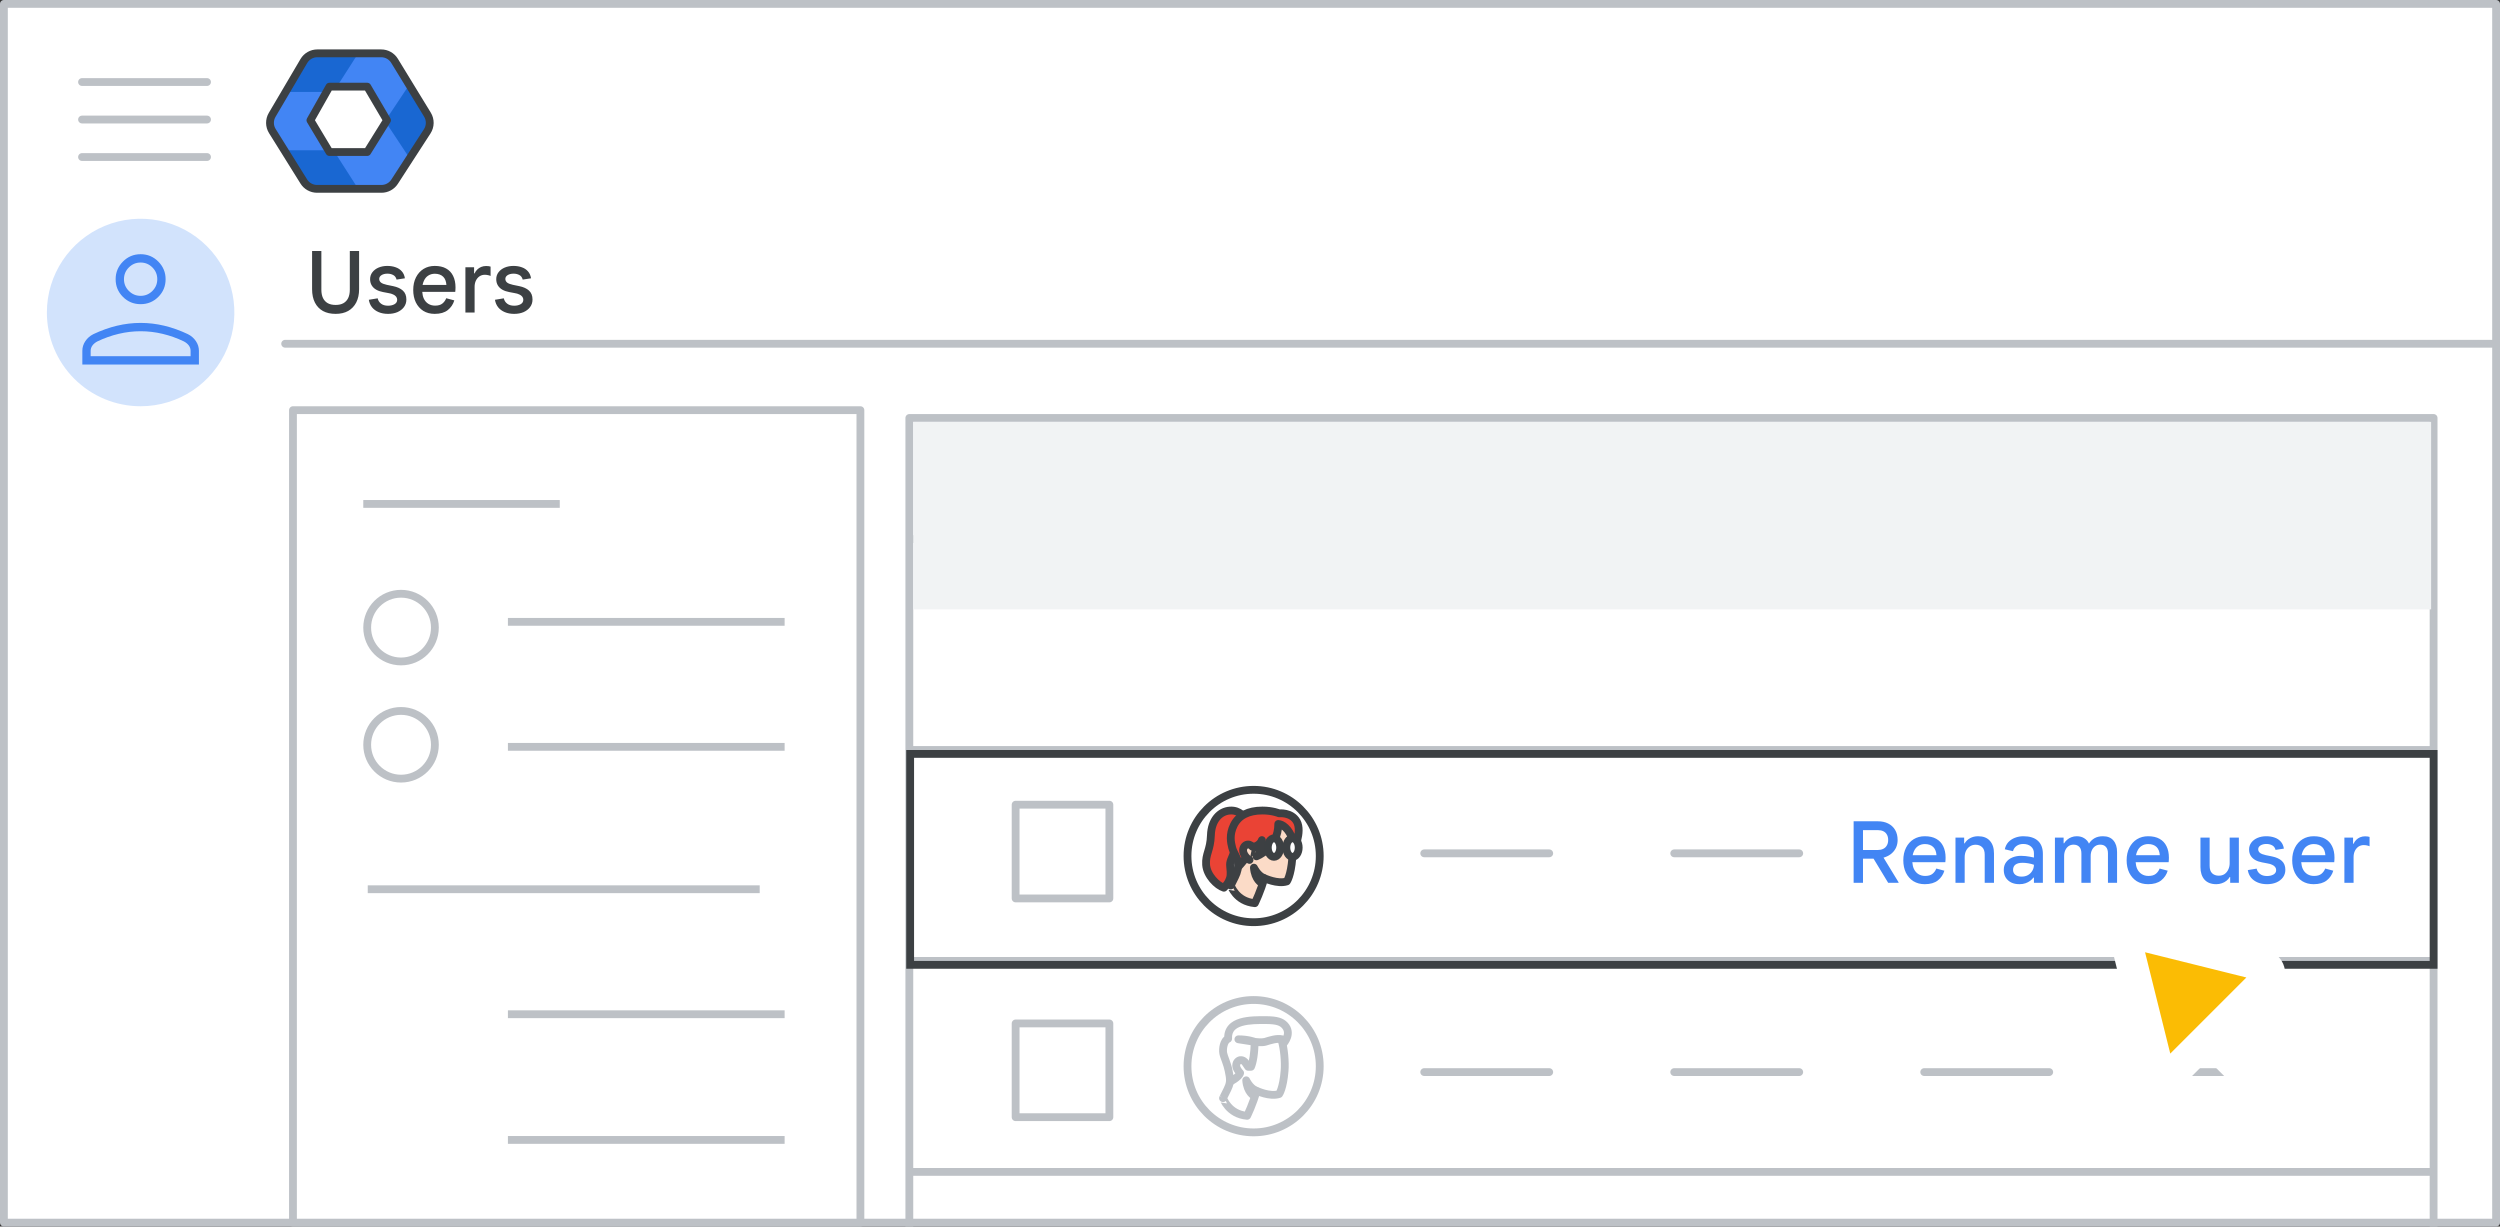 <svg width="320" height="157" viewBox="0 0 320 157" fill="none" xmlns="http://www.w3.org/2000/svg">
<rect x="0" y="0" width="320" height="157" fill="#333333" stroke="none"/>
<g id="users-update-user" clip-path="url(#clip0_1_18099)">
<rect id="Rectangle" x="0.5" y="0.5" width="319" height="156" fill="white" stroke="#BDC1C6" stroke-linejoin="round"/>
<path id="Line" d="M36.5 44H319" stroke="#BDC1C6" stroke-linecap="round"/>
<g id="Admin icon - illustrated">
<g id="Group">
<path id="Vector" d="M36.407 19.233L38.831 23.168C39.214 23.791 39.922 24.174 40.688 24.174H45.849L44.92 21.531L42.688 19.233L39.547 18.721L36.407 19.233Z" fill="#1967D2"/>
<path id="Vector_2" d="M54.859 14.494L52.506 10.673L50.482 12.774L49.287 15.5L50.585 18.417L52.49 20.35L54.859 16.506C55.242 15.883 55.242 15.117 54.859 14.494Z" fill="#1967D2"/>
<path id="Vector_3" d="M45.85 6.826H40.69C39.923 6.826 39.215 7.209 38.832 7.832L36.407 11.767L39.547 12.279L42.688 11.767L44.98 9.469L45.85 6.826Z" fill="#1967D2"/>
<path id="Vector_4" d="M40.299 15.5L42.688 11.767H36.408L34.728 14.494C34.345 15.117 34.345 15.883 34.728 16.506L36.408 19.233H42.688L40.299 15.5Z" fill="#4285F4"/>
<path id="Vector_5" d="M46.898 11.767L49.287 15.5L52.505 10.673L50.755 7.832C50.372 7.209 49.663 6.826 48.897 6.826H45.85L42.688 11.767H46.898Z" fill="#4285F4"/>
<path id="Vector_6" d="M46.898 19.233H42.688L45.85 24.174H48.897C49.663 24.174 50.372 23.791 50.755 23.168L52.491 20.35L49.287 15.5L46.898 19.233Z" fill="#4285F4"/>
</g>
<path id="Path 19" fill-rule="evenodd" clip-rule="evenodd" d="M42.168 11.092H47.008L49.538 15.396L47.008 19.459H42.168L39.732 15.396L42.168 11.092Z" fill="white" stroke="#3C4043" stroke-linejoin="round"/>
<path id="Path 19_2" fill-rule="evenodd" clip-rule="evenodd" d="M38.894 7.811C39.253 7.201 39.909 6.826 40.617 6.826H48.793C49.49 6.826 50.136 7.189 50.499 7.783L54.714 14.676C55.115 15.332 55.104 16.16 54.686 16.806L50.506 23.261C50.137 23.83 49.505 24.174 48.827 24.174H40.584C39.894 24.174 39.252 23.818 38.887 23.232L34.862 16.778C34.467 16.146 34.457 15.347 34.835 14.705L38.894 7.811Z" stroke="#3C4043" stroke-linejoin="round"/>
</g>
<g id="Menu">
<path id="Line_2" d="M10.5 10.5H26.5" stroke="#BDC1C6" stroke-linecap="round" stroke-linejoin="round"/>
<path id="Line_3" d="M10.5 15.3H26.5" stroke="#BDC1C6" stroke-linecap="round" stroke-linejoin="round"/>
<path id="Line_4" d="M10.5 20.1H26.5" stroke="#BDC1C6" stroke-linecap="round" stroke-linejoin="round"/>
</g>
<g id="nav-directory-on">
<path id="Path" d="M18 52C22.854 52 27.23 49.076 29.087 44.591C30.944 40.107 29.916 34.945 26.484 31.514C23.051 28.082 17.889 27.056 13.405 28.915C8.921 30.773 5.998 35.15 6 40.004C6 43.186 7.264 46.238 9.515 48.488C11.765 50.738 14.818 52.001 18 52Z" fill="#D2E3FC"/>
<g id="person_BASELINE_P900">
<path id="Shape" fill-rule="evenodd" clip-rule="evenodd" d="M15.735 38.001C16.357 38.623 17.112 38.934 18 38.934C18.888 38.934 19.643 38.623 20.265 38.001C20.887 37.38 21.198 36.624 21.198 35.736C21.198 34.866 20.887 34.115 20.265 33.484C19.643 32.854 18.888 32.538 18 32.538C17.112 32.538 16.357 32.854 15.735 33.484C15.113 34.115 14.802 34.866 14.802 35.736C14.802 36.624 15.113 37.38 15.735 38.001ZM10.539 44.903V46.662H25.462V44.903C25.462 44.459 25.333 44.046 25.076 43.664C24.818 43.282 24.476 42.985 24.049 42.771C23.037 42.292 22.029 41.932 21.025 41.692C20.021 41.452 19.013 41.332 18 41.332C16.988 41.332 15.979 41.452 14.976 41.692C13.972 41.932 12.964 42.292 11.951 42.771C11.525 42.985 11.183 43.282 10.925 43.664C10.668 44.046 10.539 44.459 10.539 44.903ZM24.396 45.596V44.903C24.396 44.655 24.32 44.428 24.17 44.223C24.018 44.019 23.809 43.846 23.543 43.704C22.655 43.278 21.744 42.954 20.812 42.732C19.879 42.51 18.942 42.398 18 42.398C17.058 42.398 16.122 42.51 15.189 42.732C14.256 42.954 13.345 43.278 12.457 43.704C12.191 43.846 11.982 44.019 11.832 44.223C11.68 44.428 11.604 44.655 11.604 44.903V45.596H24.396ZM19.506 37.241C19.088 37.659 18.586 37.868 18 37.868C17.414 37.868 16.912 37.659 16.495 37.241C16.077 36.824 15.868 36.322 15.868 35.736C15.868 35.15 16.077 34.648 16.495 34.231C16.912 33.813 17.414 33.604 18 33.604C18.586 33.604 19.088 33.813 19.506 34.231C19.923 34.648 20.132 35.15 20.132 35.736C20.132 36.322 19.923 36.824 19.506 37.241Z" fill="#4285F4"/>
</g>
</g>
<g id="Group_2">
<path id="Line 2" d="M116.803 96H311.092" stroke="#BDC1C6" stroke-linecap="round" stroke-linejoin="round"/>
<path id="Line 2_2" d="M116.803 69H311.092" stroke="#BDC1C6" stroke-linecap="round" stroke-linejoin="round"/>
<rect id="Rectangle_2" x="116.395" y="53.5" width="195.105" height="111" stroke="#BDC1C6" stroke-linejoin="round"/>
<path id="Rectangle_3" fill-rule="evenodd" clip-rule="evenodd" d="M116.895 54H311.184V78H116.895V54Z" fill="#F1F3F4"/>
<rect id="Rectangle_4" x="116.895" y="96.5" width="194.289" height="26" fill="white"/>
<path id="Line 2_3" d="M116.803 123H311.092" stroke="#BDC1C6" stroke-linecap="round" stroke-linejoin="round"/>
<path id="Line 2_4" d="M116.803 150H311.092" stroke="#BDC1C6" stroke-linecap="round" stroke-linejoin="round"/>
</g>
<g id="People/profile9 greyscale">
<g id="Group 22 Copy 5">
<ellipse id="Oval" cx="160.463" cy="136.472" rx="8.463" ry="8.472" fill="white" stroke="#BDC1C6"/>
</g>
<path id="Fill 1" fill-rule="evenodd" clip-rule="evenodd" d="M159.632 142.826C159.632 142.826 160.439 141.19 160.835 139.616C160.835 139.616 162.528 140.427 163.73 140.037C163.73 140.037 164.252 139.32 164.426 137.061C164.521 135.924 164.363 134.195 164.047 133.135C163.698 131.936 162.512 131.126 160.566 131.422C157.923 131.811 156.705 133.244 157.196 135.722C157.765 138.666 157.464 138.666 156.547 140.567C156.563 140.551 157.211 142.608 159.632 142.826Z" fill="white"/>
<path id="Stroke 3" fill-rule="evenodd" clip-rule="evenodd" d="M159.632 142.826C159.632 142.826 160.439 141.19 160.835 139.616C160.835 139.616 162.528 140.427 163.73 140.037C163.73 140.037 164.252 139.32 164.426 137.061C164.521 135.924 164.363 134.195 164.047 133.135C163.698 131.936 162.512 131.126 160.566 131.422C157.923 131.811 156.705 133.244 157.196 135.722C157.765 138.666 157.464 138.666 156.547 140.567C156.563 140.551 157.211 142.608 159.632 142.826Z" stroke="#BDC1C6" stroke-linecap="round" stroke-linejoin="round"/>
<path id="Fill 5" fill-rule="evenodd" clip-rule="evenodd" d="M158.737 137.345C158.574 137.911 157.413 138.477 157.413 138.477C157.413 138.477 157.528 138.267 157.266 137.054C157.103 136.198 156.661 135.276 156.579 134.84C156.465 134.226 156.645 133.191 157.201 132.965C157.07 130.532 160.091 130.556 162.102 130.573L162.121 130.573C163.462 130.589 164.018 130.799 164.426 131.219C165.44 132.27 164.312 133.531 164.312 133.531C164.279 133.272 164.116 133.03 164.116 133.03C163.429 132.868 162.579 133.159 161.942 133.353C161.467 133.482 160.585 133.353 160.585 133.353C160.585 134.84 160.372 135.988 160.127 136.553H159.767L159.359 135.955C159.359 135.955 159.13 135.664 158.77 135.697C158.607 135.713 158.231 135.891 158.231 136.392C158.231 136.747 158.557 137.167 158.737 137.345Z" fill="white"/>
<path id="Stroke 7" d="M160.585 133.353L160.508 133.847C160.759 133.886 161 133.73 161.067 133.484C161.134 133.238 161.005 132.982 160.769 132.888L160.585 133.353ZM158.509 133.03V132.53C158.248 132.53 158.03 132.731 158.01 132.991C157.99 133.251 158.174 133.483 158.432 133.524L158.509 133.03ZM160.585 133.353L160.657 132.858C160.513 132.837 160.368 132.88 160.258 132.975C160.148 133.07 160.085 133.208 160.085 133.353H160.585ZM160.127 136.553V137.053C160.326 137.053 160.506 136.935 160.586 136.752L160.127 136.553ZM159.767 136.553L159.354 136.835C159.448 136.972 159.602 137.053 159.767 137.053V136.553ZM159.359 135.955L159.771 135.673C159.765 135.664 159.759 135.655 159.752 135.646L159.359 135.955ZM158.77 135.697L158.725 135.199L158.72 135.199L158.77 135.697ZM158.737 137.345L159.218 137.484C159.268 137.308 159.219 137.118 159.089 136.99L158.737 137.345ZM157.413 138.477L156.974 138.238C156.87 138.429 156.902 138.665 157.052 138.822C157.202 138.979 157.437 139.021 157.632 138.926L157.413 138.477ZM157.266 137.054L156.775 137.148L156.777 137.16L157.266 137.054ZM156.579 134.84L156.088 134.931L156.088 134.932L156.579 134.84ZM157.201 132.965L157.389 133.428C157.586 133.348 157.711 133.151 157.7 132.938L157.201 132.965ZM162.121 130.573L162.127 130.073L162.125 130.073L162.121 130.573ZM164.426 131.219L164.786 130.872L164.785 130.871L164.426 131.219ZM164.312 133.531L163.816 133.593C163.841 133.788 163.976 133.95 164.163 134.008C164.35 134.066 164.554 134.01 164.685 133.864L164.312 133.531ZM164.116 133.03L164.53 132.75C164.46 132.646 164.353 132.572 164.23 132.543L164.116 133.03ZM161.942 133.353L162.073 133.835C162.078 133.834 162.083 133.833 162.087 133.831L161.942 133.353ZM160.585 133.353C160.769 132.888 160.768 132.888 160.768 132.888C160.768 132.888 160.768 132.888 160.768 132.888C160.768 132.888 160.768 132.888 160.767 132.887C160.767 132.887 160.767 132.887 160.766 132.887C160.765 132.887 160.764 132.886 160.762 132.885C160.759 132.884 160.756 132.883 160.751 132.881C160.742 132.878 160.73 132.873 160.715 132.868C160.685 132.857 160.642 132.843 160.587 132.825C160.479 132.791 160.324 132.747 160.128 132.703C159.736 132.616 159.18 132.53 158.509 132.53V133.53C159.096 133.53 159.578 133.605 159.91 133.679C160.075 133.716 160.203 133.753 160.287 133.779C160.329 133.793 160.36 133.803 160.379 133.81C160.389 133.813 160.396 133.816 160.399 133.817C160.401 133.818 160.402 133.818 160.402 133.818C160.402 133.818 160.402 133.818 160.402 133.818C160.402 133.818 160.402 133.818 160.402 133.818C160.402 133.818 160.401 133.818 160.401 133.818C160.401 133.818 160.401 133.818 160.401 133.818C160.401 133.818 160.401 133.818 160.585 133.353ZM158.432 133.524L160.508 133.847L160.662 132.859L158.586 132.536L158.432 133.524ZM160.085 133.353C160.085 134.811 159.874 135.88 159.668 136.354L160.586 136.752C160.87 136.095 161.085 134.869 161.085 133.353H160.085ZM160.127 136.053H159.767V137.053H160.127V136.053ZM160.18 136.271L159.771 135.673L158.946 136.238L159.354 136.835L160.18 136.271ZM159.359 135.955C159.752 135.646 159.752 135.646 159.751 135.646C159.751 135.646 159.751 135.646 159.751 135.646C159.751 135.646 159.751 135.645 159.751 135.645C159.75 135.645 159.75 135.644 159.75 135.644C159.749 135.643 159.748 135.642 159.747 135.641C159.745 135.638 159.743 135.636 159.741 135.633C159.736 135.627 159.73 135.62 159.723 135.612C159.709 135.597 159.691 135.577 159.669 135.555C159.625 135.511 159.561 135.454 159.478 135.399C159.315 135.289 159.055 135.169 158.725 135.199L158.815 136.195C158.845 136.192 158.879 136.201 158.92 136.229C158.94 136.242 158.956 136.256 158.965 136.266C158.97 136.27 158.973 136.273 158.973 136.273C158.973 136.274 158.972 136.273 158.971 136.271C158.97 136.271 158.97 136.27 158.969 136.269C158.968 136.268 158.968 136.267 158.967 136.267C158.967 136.266 158.967 136.266 158.966 136.265C158.966 136.265 158.966 136.265 158.966 136.265C158.966 136.265 158.966 136.265 158.966 136.265C158.965 136.264 158.965 136.264 159.359 135.955ZM158.72 135.199C158.527 135.218 158.289 135.315 158.094 135.5C157.883 135.702 157.731 136.002 157.731 136.392H158.731C158.731 136.33 158.742 136.293 158.751 136.272C158.76 136.251 158.772 136.236 158.784 136.224C158.797 136.211 158.813 136.202 158.826 136.196C158.842 136.189 158.842 136.192 158.82 136.194L158.72 135.199ZM157.731 136.392C157.731 136.706 157.868 136.995 157.989 137.195C158.117 137.405 158.27 137.586 158.386 137.701L159.089 136.99C159.025 136.927 158.925 136.809 158.844 136.676C158.757 136.532 158.731 136.433 158.731 136.392H157.731ZM158.257 137.206C158.25 137.229 158.215 137.299 158.107 137.408C158.005 137.51 157.873 137.614 157.732 137.71C157.593 137.805 157.457 137.886 157.354 137.942C157.304 137.971 157.262 137.993 157.234 138.007C157.22 138.014 157.209 138.02 157.202 138.023C157.199 138.025 157.196 138.026 157.195 138.027C157.194 138.027 157.194 138.027 157.194 138.027C157.194 138.028 157.194 138.028 157.194 138.027C157.194 138.027 157.194 138.027 157.194 138.027C157.194 138.027 157.194 138.027 157.194 138.027C157.194 138.027 157.194 138.027 157.413 138.477C157.632 138.926 157.632 138.926 157.633 138.926C157.633 138.926 157.633 138.926 157.633 138.926C157.633 138.926 157.633 138.926 157.633 138.926C157.634 138.926 157.634 138.925 157.634 138.925C157.635 138.925 157.637 138.924 157.638 138.923C157.641 138.922 157.645 138.92 157.65 138.917C157.661 138.912 157.675 138.905 157.693 138.895C157.729 138.877 157.779 138.85 157.84 138.817C157.96 138.75 158.125 138.653 158.296 138.536C158.466 138.42 158.654 138.276 158.816 138.113C158.971 137.957 159.143 137.744 159.218 137.484L158.257 137.206ZM157.413 138.477C157.852 138.716 157.853 138.715 157.853 138.714C157.853 138.714 157.854 138.713 157.854 138.713C157.854 138.712 157.855 138.711 157.856 138.71C157.857 138.708 157.858 138.706 157.859 138.704C157.861 138.7 157.862 138.696 157.864 138.692C157.868 138.685 157.872 138.677 157.875 138.668C157.882 138.652 157.888 138.636 157.894 138.619C157.904 138.585 157.913 138.549 157.92 138.51C157.933 138.432 157.94 138.335 157.938 138.21C157.933 137.962 157.889 137.572 157.755 136.949L156.777 137.16C156.904 137.749 156.935 138.07 156.938 138.23C156.939 138.309 156.934 138.341 156.934 138.34C156.934 138.34 156.936 138.329 156.942 138.312C156.945 138.303 156.949 138.292 156.954 138.28C156.956 138.273 156.959 138.267 156.963 138.26C156.965 138.256 156.966 138.253 156.968 138.249C156.969 138.247 156.97 138.245 156.971 138.243C156.972 138.242 156.972 138.241 156.973 138.24C156.973 138.24 156.973 138.239 156.973 138.239C156.974 138.238 156.974 138.238 157.413 138.477ZM157.757 136.961C157.667 136.49 157.504 136.013 157.363 135.62C157.209 135.195 157.102 134.914 157.071 134.748L156.088 134.932C156.138 135.202 156.293 135.6 156.422 135.959C156.562 136.35 156.701 136.762 156.775 137.148L157.757 136.961ZM157.071 134.748C157.029 134.521 157.039 134.186 157.121 133.89C157.209 133.567 157.334 133.451 157.389 133.428L157.012 132.502C156.511 132.706 156.268 133.219 156.157 133.624C156.038 134.055 156.016 134.544 156.088 134.931L157.071 134.748ZM157.7 132.938C157.673 132.441 157.806 132.119 158.007 131.889C158.22 131.646 158.553 131.46 159 131.327C159.909 131.057 161.091 131.064 162.117 131.073L162.125 130.073C161.141 130.065 159.797 130.048 158.716 130.368C158.168 130.531 157.639 130.793 157.256 131.23C156.861 131.68 156.663 132.268 156.701 132.992L157.7 132.938ZM162.115 131.073C163.417 131.088 163.801 131.294 164.068 131.568L164.785 130.871C164.234 130.304 163.507 130.089 162.127 130.073L162.115 131.073ZM164.066 131.566C164.402 131.915 164.392 132.274 164.277 132.605C164.217 132.776 164.131 132.928 164.057 133.04C164.02 133.094 163.988 133.137 163.966 133.165C163.955 133.178 163.947 133.188 163.942 133.194C163.94 133.197 163.939 133.198 163.938 133.199C163.938 133.199 163.938 133.199 163.938 133.199C163.938 133.199 163.938 133.199 163.938 133.199C163.939 133.198 163.939 133.198 163.939 133.198C163.939 133.198 163.939 133.198 163.939 133.198C163.939 133.198 163.939 133.197 164.312 133.531C164.685 133.864 164.685 133.864 164.685 133.864C164.685 133.864 164.685 133.864 164.685 133.863C164.686 133.863 164.686 133.863 164.686 133.863C164.687 133.862 164.687 133.861 164.688 133.861C164.689 133.859 164.691 133.857 164.693 133.855C164.696 133.851 164.701 133.846 164.707 133.839C164.718 133.826 164.733 133.807 164.751 133.785C164.787 133.739 164.835 133.675 164.888 133.595C164.994 133.437 165.126 133.208 165.222 132.933C165.417 132.371 165.464 131.575 164.786 130.872L164.066 131.566ZM164.808 133.468C164.782 133.263 164.708 133.082 164.652 132.965C164.622 132.904 164.594 132.853 164.572 132.817C164.561 132.799 164.552 132.784 164.545 132.772C164.541 132.767 164.538 132.762 164.536 132.758C164.535 132.756 164.534 132.755 164.533 132.753C164.532 132.753 164.532 132.752 164.531 132.752C164.531 132.751 164.531 132.751 164.531 132.751C164.531 132.751 164.531 132.751 164.531 132.75C164.531 132.75 164.531 132.75 164.531 132.75C164.53 132.75 164.53 132.75 164.116 133.03C163.701 133.309 163.701 133.309 163.701 133.309C163.701 133.309 163.701 133.309 163.701 133.309C163.701 133.309 163.701 133.309 163.701 133.309C163.701 133.308 163.701 133.308 163.701 133.308C163.7 133.308 163.7 133.307 163.7 133.307C163.7 133.307 163.7 133.306 163.7 133.306C163.7 133.306 163.7 133.307 163.701 133.309C163.703 133.312 163.707 133.318 163.712 133.326C163.722 133.343 163.736 133.369 163.752 133.401C163.785 133.47 163.809 133.54 163.816 133.593L164.808 133.468ZM164.23 132.543C163.784 132.438 163.317 132.485 162.911 132.568C162.503 132.651 162.101 132.782 161.796 132.875L162.087 133.831C162.42 133.73 162.761 133.619 163.11 133.548C163.459 133.477 163.761 133.46 164.001 133.516L164.23 132.543ZM161.81 132.87C161.659 132.912 161.391 132.918 161.114 132.902C160.985 132.895 160.869 132.884 160.786 132.874C160.744 132.869 160.711 132.865 160.688 132.862C160.677 132.861 160.669 132.86 160.664 132.859C160.661 132.859 160.659 132.858 160.658 132.858C160.657 132.858 160.657 132.858 160.657 132.858C160.657 132.858 160.657 132.858 160.657 132.858C160.657 132.858 160.657 132.858 160.657 132.858C160.657 132.858 160.657 132.858 160.657 132.858C160.657 132.858 160.657 132.858 160.585 133.353C160.512 133.848 160.512 133.848 160.512 133.848C160.512 133.848 160.512 133.848 160.512 133.848C160.512 133.848 160.513 133.848 160.513 133.848C160.513 133.848 160.513 133.848 160.514 133.848C160.514 133.848 160.515 133.848 160.516 133.848C160.519 133.849 160.522 133.849 160.526 133.85C160.534 133.851 160.545 133.852 160.559 133.854C160.586 133.858 160.626 133.863 160.674 133.868C160.771 133.879 160.905 133.892 161.056 133.901C161.339 133.917 161.75 133.923 162.073 133.835L161.81 132.87Z" fill="#BDC1C6"/>
<path id="Fill 13" fill-rule="evenodd" clip-rule="evenodd" d="M160.512 140.256C160.512 140.256 159.64 139.845 159.512 138.279C159.512 138.279 159.94 139.212 160.698 139.56C160.698 139.56 160.655 139.734 160.626 139.876C160.569 140.035 160.512 140.256 160.512 140.256Z" fill="#BDC1C6"/>
<path id="Stroke 15" fill-rule="evenodd" clip-rule="evenodd" d="M160.512 140.256C160.512 140.256 159.64 139.845 159.512 138.279C159.512 138.279 159.94 139.212 160.698 139.56C160.698 139.56 160.655 139.734 160.626 139.876C160.569 140.035 160.512 140.256 160.512 140.256Z" stroke="#BDC1C6" stroke-linecap="round" stroke-linejoin="round"/>
</g>
<rect id="Rectangle_5" x="37.5" y="52.5" width="72.632" height="104" fill="white" stroke="#BDC1C6" stroke-linejoin="round"/>
<path id="Line_5" d="M214.301 137.227H230.301" stroke="#BDC1C6" stroke-linecap="round"/>
<path id="Line_6" d="M214.301 109.227H230.301" stroke="#BDC1C6" stroke-linecap="round"/>
<path id="Line_7" d="M182.301 137.227H198.301" stroke="#BDC1C6" stroke-linecap="round"/>
<path id="Line_8" d="M182.301 109.227H198.301" stroke="#BDC1C6" stroke-linecap="round"/>
<g id="People/profile6 greyscale">
<g id="Group 22 Copy 7">
<ellipse id="Oval_2" cx="160.463" cy="109.569" rx="8.463" ry="8.472" fill="white" stroke="#3C4043"/>
</g>
<g id="Group 33">
<path id="Fill 1_2" fill-rule="evenodd" clip-rule="evenodd" d="M159.325 104.69C159.325 104.69 158.724 103.661 157.431 103.752C156.137 103.843 155.059 104.962 154.997 106.898C154.936 108.835 154.289 109.304 154.381 110.68C154.473 112.057 155.783 113.358 156.661 113.63C156.661 113.63 157.076 113.221 157.261 112.843C157.523 112.299 157.585 111.981 157.461 110.922C157.384 110.211 157.631 110.06 158.047 108.85C158.462 107.64 160.049 106.294 159.325 104.69Z" fill="#EA4335"/>
<path id="Stroke 3_2" fill-rule="evenodd" clip-rule="evenodd" d="M159.325 104.69C159.325 104.69 158.724 103.661 157.431 103.752C156.137 103.843 155.059 104.962 154.997 106.898C154.936 108.835 154.289 109.304 154.381 110.68C154.473 112.057 155.783 113.358 156.661 113.63C156.661 113.63 157.076 113.221 157.261 112.843C157.523 112.299 157.585 111.981 157.461 110.922C157.384 110.211 157.631 110.06 158.047 108.85C158.462 107.64 160.049 106.294 159.325 104.69Z" stroke="#3D4043" stroke-linecap="round" stroke-linejoin="round"/>
<path id="Fill 5_2" fill-rule="evenodd" clip-rule="evenodd" d="M160.62 115.607C160.62 115.607 161.427 113.971 161.823 112.398C161.823 112.398 163.516 113.208 164.718 112.818C164.718 112.818 165.24 112.102 165.415 109.843C165.509 108.705 165.351 106.976 165.035 105.917C164.687 104.717 163.5 103.907 161.554 104.203C158.911 104.592 157.693 106.026 158.184 108.503C158.753 111.447 158.453 111.447 157.535 113.348C157.551 113.332 158.199 115.389 160.62 115.607Z" fill="#FBDBC7"/>
<path id="Stroke 7_2" fill-rule="evenodd" clip-rule="evenodd" d="M160.62 115.607C160.62 115.607 161.427 113.971 161.823 112.398C161.823 112.398 163.516 113.208 164.718 112.818C164.718 112.818 165.24 112.102 165.415 109.843C165.509 108.705 165.351 106.976 165.035 105.917C164.687 104.717 163.5 103.907 161.554 104.203C158.911 104.592 157.693 106.026 158.184 108.503C158.753 111.447 158.453 111.447 157.535 113.348C157.551 113.332 158.199 115.389 160.62 115.607Z" stroke="#3D4043" stroke-linecap="round" stroke-linejoin="round"/>
<path id="Fill 9" fill-rule="evenodd" clip-rule="evenodd" d="M161.5 113.037C161.5 113.037 160.629 112.626 160.5 111.06C160.5 111.06 160.929 111.993 161.686 112.341C161.686 112.341 161.643 112.515 161.615 112.657C161.557 112.831 161.5 113.037 161.5 113.037Z" fill="#3C4043"/>
<path id="Stroke 11" fill-rule="evenodd" clip-rule="evenodd" d="M161.5 113.037C161.5 113.037 160.629 112.626 160.5 111.06C160.5 111.06 160.929 111.993 161.686 112.341C161.686 112.341 161.643 112.515 161.615 112.657C161.557 112.831 161.5 113.037 161.5 113.037Z" stroke="#3C4043" stroke-linecap="round" stroke-linejoin="round"/>
<path id="Stroke 13" d="M162.674 108.51L160.302 108.471" stroke="#3C4043" stroke-linecap="round" stroke-linejoin="round"/>
<path id="Fill 15" fill-rule="evenodd" clip-rule="evenodd" d="M158.589 110.863C158.589 110.863 160.134 109.142 160.465 108.407C160.465 108.407 161.285 108.219 161.521 107.531C161.521 107.531 161.632 109.08 160.827 109.611C160.827 109.611 163.633 108.579 163.618 105.467C163.618 105.467 163.949 105.482 164.28 105.717C165.005 106.217 165.746 107.453 165.541 108.97C165.541 108.97 166.739 106.483 165.982 105.138C165.288 103.934 163.728 104.106 163.728 104.106C163.728 104.106 162.908 103.746 161.584 103.746C159.771 103.746 158.526 104.403 157.927 105.623C157.328 106.843 157.549 107.844 157.722 108.517C157.896 109.189 158.605 110.112 158.589 110.863Z" fill="#EA4335"/>
<path id="Stroke 17" fill-rule="evenodd" clip-rule="evenodd" d="M158.589 110.863C158.589 110.863 160.134 109.142 160.465 108.407C160.465 108.407 161.285 108.219 161.521 107.531C161.521 107.531 161.632 109.08 160.827 109.611C160.827 109.611 163.633 108.579 163.618 105.467C163.618 105.467 163.949 105.482 164.28 105.717C165.005 106.217 165.746 107.453 165.541 108.97C165.541 108.97 166.739 106.483 165.982 105.138C165.288 103.934 163.728 104.106 163.728 104.106C163.728 104.106 162.908 103.746 161.584 103.746C159.771 103.746 158.526 104.403 157.927 105.623C157.328 106.843 157.549 107.844 157.722 108.517C157.896 109.189 158.605 110.112 158.589 110.863Z" stroke="#3D4043" stroke-linecap="round" stroke-linejoin="round"/>
<path id="Fill 19" fill-rule="evenodd" clip-rule="evenodd" d="M163.07 109.677C163.506 109.677 163.86 109.146 163.86 108.491C163.86 107.835 163.506 107.304 163.07 107.304C162.633 107.304 162.279 107.835 162.279 108.491C162.279 109.146 162.633 109.677 163.07 109.677Z" fill="white"/>
<path id="Stroke 21" fill-rule="evenodd" clip-rule="evenodd" d="M163.07 109.677C163.506 109.677 163.86 109.146 163.86 108.491C163.86 107.835 163.506 107.304 163.07 107.304C162.633 107.304 162.279 107.835 162.279 108.491C162.279 109.146 162.633 109.677 163.07 109.677Z" stroke="#3C4043" stroke-linecap="round"/>
<path id="Fill 23" fill-rule="evenodd" clip-rule="evenodd" d="M165.442 109.677C165.879 109.677 166.233 109.146 166.233 108.491C166.233 107.835 165.879 107.304 165.442 107.304C165.005 107.304 164.651 107.835 164.651 108.491C164.651 109.146 165.005 109.677 165.442 109.677Z" fill="white"/>
<path id="Stroke 25" fill-rule="evenodd" clip-rule="evenodd" d="M165.442 109.677C165.879 109.677 166.233 109.146 166.233 108.491C166.233 107.835 165.879 107.304 165.442 107.304C165.005 107.304 164.651 107.835 164.651 108.491C164.651 109.146 165.005 109.677 165.442 109.677Z" stroke="#3C4043" stroke-linecap="round"/>
<path id="Stroke 27" d="M164.453 108.49H164.058" stroke="#3C4043" stroke-linecap="round" stroke-linejoin="round"/>
<g id="Group 32">
<path id="Fill 29" fill-rule="evenodd" clip-rule="evenodd" d="M160.302 108.375C160.302 108.375 160.045 108.049 159.685 108.101C159.325 108.152 159.085 108.512 159.119 108.906C159.137 109.301 159.514 109.849 159.942 110.072" fill="#FBDBC7"/>
<path id="Stroke 31" d="M160.302 108.375C160.302 108.375 160.045 108.049 159.685 108.101C159.325 108.152 159.085 108.512 159.119 108.906C159.137 109.301 159.514 109.849 159.942 110.072" stroke="#3D4043" stroke-linecap="round" stroke-linejoin="round"/>
</g>
</g>
</g>
<rect id="Rectangle_6" x="130" y="131" width="12" height="12" fill="white" stroke="#BDC1C6" stroke-linejoin="round"/>
<rect id="Rectangle_7" x="130" y="103" width="12" height="12" fill="white" stroke="#BDC1C6" stroke-linejoin="round"/>
<path id="Line_9" d="M246.301 137.227H262.301" stroke="#BDC1C6" stroke-linecap="round"/>
<path id="Line_10" d="M278.301 137.227H294.301" stroke="#BDC1C6" stroke-linecap="round"/>
<path id="Line_11" d="M47 64.503H71.15" stroke="#BDC1C6" stroke-linecap="square"/>
<path id="Line_12" d="M47.572 113.823H96.742" stroke="#BDC1C6" stroke-linecap="square"/>
<path id="Line_13" d="M65.513 79.597H99.932" stroke="#BDC1C6" stroke-linecap="square"/>
<path id="Line_14" d="M65.513 145.911H99.932" stroke="#BDC1C6" stroke-linecap="square"/>
<path id="Line_15" d="M65.513 95.597H99.932" stroke="#BDC1C6" stroke-linecap="square"/>
<path id="Line_16" d="M65.513 129.823H99.932" stroke="#BDC1C6" stroke-linecap="square"/>
<path id="Users" d="M42.961 40.176C42.33 40.176 41.791 40.055 41.344 39.813C40.896 39.564 40.552 39.204 40.31 38.735C40.068 38.258 39.947 37.686 39.947 37.019V32.124H41.135V37.085C41.135 37.503 41.204 37.859 41.344 38.152C41.483 38.438 41.688 38.658 41.96 38.812C42.231 38.959 42.565 39.032 42.961 39.032C43.357 39.032 43.687 38.959 43.951 38.812C44.222 38.658 44.427 38.438 44.567 38.152C44.706 37.859 44.776 37.503 44.776 37.085V32.124H45.964V37.019C45.964 37.672 45.843 38.236 45.601 38.713C45.359 39.182 45.014 39.545 44.567 39.802C44.119 40.051 43.584 40.176 42.961 40.176ZM49.672 40.176C49.225 40.176 48.825 40.103 48.474 39.956C48.121 39.809 47.836 39.6 47.615 39.329C47.403 39.058 47.267 38.739 47.209 38.372L48.342 38.185C48.4 38.464 48.543 38.691 48.77 38.867C48.998 39.043 49.298 39.131 49.672 39.131C49.988 39.131 50.259 39.069 50.486 38.944C50.721 38.812 50.839 38.621 50.839 38.372C50.839 38.218 50.794 38.086 50.706 37.976C50.618 37.859 50.49 37.763 50.322 37.69C50.16 37.609 49.959 37.551 49.717 37.514L49.023 37.382C48.701 37.323 48.415 37.224 48.166 37.085C47.916 36.946 47.722 36.762 47.583 36.535C47.443 36.308 47.373 36.04 47.373 35.732C47.373 35.395 47.472 35.098 47.67 34.841C47.868 34.584 48.133 34.386 48.462 34.247C48.8 34.108 49.17 34.038 49.574 34.038C49.977 34.038 50.336 34.097 50.651 34.214C50.967 34.324 51.227 34.496 51.432 34.731C51.638 34.958 51.77 35.255 51.828 35.622L50.761 35.787C50.688 35.508 50.545 35.314 50.333 35.204C50.12 35.087 49.874 35.028 49.596 35.028C49.288 35.028 49.035 35.09 48.837 35.215C48.639 35.34 48.539 35.501 48.539 35.699C48.539 35.89 48.617 36.047 48.77 36.172C48.925 36.289 49.17 36.385 49.508 36.458L50.31 36.623C50.853 36.733 51.271 36.924 51.565 37.195C51.865 37.466 52.016 37.848 52.016 38.339C52.016 38.713 51.909 39.039 51.697 39.318C51.491 39.589 51.212 39.802 50.861 39.956C50.508 40.103 50.112 40.176 49.672 40.176ZM55.643 40.176C55.085 40.176 54.598 40.048 54.18 39.791C53.769 39.527 53.45 39.164 53.223 38.702C53.003 38.24 52.893 37.712 52.893 37.118C52.893 36.502 53.01 35.963 53.245 35.501C53.479 35.039 53.802 34.68 54.213 34.423C54.631 34.166 55.107 34.038 55.643 34.038C56.229 34.038 56.717 34.148 57.106 34.368C57.502 34.588 57.799 34.903 57.997 35.314C58.202 35.725 58.305 36.216 58.305 36.788C58.305 36.891 58.301 36.993 58.294 37.096C58.294 37.191 58.286 37.279 58.272 37.36H54.048C54.07 37.69 54.136 37.976 54.246 38.218C54.385 38.511 54.579 38.735 54.829 38.889C55.078 39.043 55.364 39.12 55.687 39.12C56.09 39.12 56.402 39.032 56.622 38.856C56.849 38.673 57.014 38.445 57.117 38.174L58.151 38.449C58.004 38.948 57.725 39.362 57.315 39.692C56.904 40.015 56.347 40.176 55.643 40.176ZM54.092 36.469H57.139C57.124 36.249 57.084 36.051 57.018 35.875C56.952 35.699 56.856 35.549 56.732 35.424C56.607 35.299 56.453 35.204 56.27 35.138C56.094 35.072 55.888 35.039 55.654 35.039C55.338 35.039 55.056 35.12 54.807 35.281C54.565 35.435 54.378 35.666 54.246 35.974C54.18 36.121 54.128 36.286 54.092 36.469ZM59.572 40V34.214H60.683V34.995H60.749C60.829 34.812 60.939 34.65 61.079 34.511C61.225 34.364 61.394 34.251 61.585 34.17C61.783 34.089 61.995 34.049 62.223 34.049C62.362 34.049 62.476 34.056 62.564 34.071C62.652 34.086 62.729 34.104 62.795 34.126V35.325C62.692 35.274 62.578 35.237 62.454 35.215C62.329 35.186 62.193 35.171 62.047 35.171C61.797 35.171 61.574 35.237 61.376 35.369C61.185 35.501 61.031 35.684 60.914 35.919C60.804 36.154 60.749 36.418 60.749 36.711V40H59.572ZM65.818 40.176C65.371 40.176 64.971 40.103 64.619 39.956C64.267 39.809 63.981 39.6 63.761 39.329C63.548 39.058 63.413 38.739 63.354 38.372L64.487 38.185C64.546 38.464 64.689 38.691 64.916 38.867C65.143 39.043 65.444 39.131 65.818 39.131C66.133 39.131 66.405 39.069 66.632 38.944C66.867 38.812 66.984 38.621 66.984 38.372C66.984 38.218 66.94 38.086 66.852 37.976C66.764 37.859 66.636 37.763 66.467 37.69C66.306 37.609 66.104 37.551 65.862 37.514L65.169 37.382C64.846 37.323 64.56 37.224 64.311 37.085C64.062 36.946 63.867 36.762 63.728 36.535C63.589 36.308 63.519 36.04 63.519 35.732C63.519 35.395 63.618 35.098 63.816 34.841C64.014 34.584 64.278 34.386 64.608 34.247C64.945 34.108 65.316 34.038 65.719 34.038C66.122 34.038 66.482 34.097 66.797 34.214C67.112 34.324 67.373 34.496 67.578 34.731C67.783 34.958 67.915 35.255 67.974 35.622L66.907 35.787C66.834 35.508 66.691 35.314 66.478 35.204C66.265 35.087 66.02 35.028 65.741 35.028C65.433 35.028 65.18 35.09 64.982 35.215C64.784 35.34 64.685 35.501 64.685 35.699C64.685 35.89 64.762 36.047 64.916 36.172C65.07 36.289 65.316 36.385 65.653 36.458L66.456 36.623C66.999 36.733 67.417 36.924 67.71 37.195C68.011 37.466 68.161 37.848 68.161 38.339C68.161 38.713 68.055 39.039 67.842 39.318C67.637 39.589 67.358 39.802 67.006 39.956C66.654 40.103 66.258 40.176 65.818 40.176Z" fill="#3C4043"/>
<path id="Update user" d="M237.264 113V105.124H240.355C240.868 105.124 241.312 105.219 241.686 105.41C242.067 105.601 242.364 105.876 242.577 106.235C242.79 106.594 242.896 107.027 242.896 107.533C242.896 107.848 242.837 108.149 242.72 108.435C242.603 108.714 242.423 108.967 242.181 109.194C241.946 109.414 241.646 109.59 241.279 109.722C241.22 109.737 241.158 109.755 241.092 109.777L243.017 112.934V113H241.686L239.816 109.909H238.463V113H237.264ZM238.463 108.798H240.377C240.634 108.798 240.857 108.75 241.048 108.655C241.246 108.56 241.4 108.417 241.51 108.226C241.627 108.035 241.686 107.801 241.686 107.522C241.686 107.243 241.631 107.012 241.521 106.829C241.418 106.638 241.268 106.495 241.07 106.4C240.879 106.305 240.648 106.257 240.377 106.257H238.463V108.798ZM246.373 113.176C245.815 113.176 245.328 113.048 244.91 112.791C244.499 112.527 244.18 112.164 243.953 111.702C243.733 111.24 243.623 110.712 243.623 110.118C243.623 109.502 243.74 108.963 243.975 108.501C244.209 108.039 244.532 107.68 244.943 107.423C245.361 107.166 245.837 107.038 246.373 107.038C246.959 107.038 247.447 107.148 247.836 107.368C248.232 107.588 248.529 107.903 248.727 108.314C248.932 108.725 249.035 109.216 249.035 109.788C249.035 109.891 249.031 109.993 249.024 110.096C249.024 110.191 249.016 110.279 249.002 110.36H244.778C244.8 110.69 244.866 110.976 244.976 111.218C245.115 111.511 245.309 111.735 245.559 111.889C245.808 112.043 246.094 112.12 246.417 112.12C246.82 112.12 247.132 112.032 247.352 111.856C247.579 111.673 247.744 111.445 247.847 111.174L248.881 111.449C248.734 111.948 248.455 112.362 248.045 112.692C247.634 113.015 247.077 113.176 246.373 113.176ZM244.822 109.469H247.869C247.854 109.249 247.814 109.051 247.748 108.875C247.682 108.699 247.586 108.549 247.462 108.424C247.337 108.299 247.183 108.204 247 108.138C246.824 108.072 246.618 108.039 246.384 108.039C246.068 108.039 245.786 108.12 245.537 108.281C245.295 108.435 245.108 108.666 244.976 108.974C244.91 109.121 244.858 109.286 244.822 109.469ZM250.302 113V107.214H251.413V107.951H251.479C251.633 107.68 251.86 107.46 252.161 107.291C252.469 107.122 252.813 107.038 253.195 107.038C253.855 107.038 254.357 107.232 254.702 107.621C255.054 108.01 255.23 108.549 255.23 109.238V113H254.042V109.392C254.042 108.959 253.932 108.64 253.712 108.435C253.499 108.23 253.22 108.127 252.876 108.127C252.59 108.127 252.34 108.2 252.128 108.347C251.922 108.486 251.761 108.677 251.644 108.919C251.534 109.154 251.479 109.418 251.479 109.711V113H250.302ZM258.485 113.176C258.082 113.176 257.73 113.103 257.429 112.956C257.129 112.802 256.894 112.589 256.725 112.318C256.564 112.047 256.483 111.724 256.483 111.35C256.483 110.961 256.582 110.635 256.78 110.371C256.978 110.1 257.246 109.894 257.583 109.755C257.921 109.616 258.291 109.546 258.694 109.546C258.9 109.546 259.094 109.557 259.277 109.579C259.461 109.594 259.64 109.619 259.816 109.656C259.992 109.685 260.168 109.722 260.344 109.766V109.216C260.344 108.857 260.22 108.571 259.97 108.358C259.721 108.138 259.391 108.028 258.98 108.028C258.65 108.028 258.368 108.109 258.133 108.27C257.906 108.424 257.748 108.651 257.66 108.952L256.615 108.71C256.689 108.351 256.839 108.046 257.066 107.797C257.301 107.548 257.583 107.361 257.913 107.236C258.251 107.104 258.61 107.038 258.991 107.038C259.805 107.038 260.425 107.232 260.85 107.621C261.276 108.01 261.488 108.567 261.488 109.293V113H260.344V112.329H260.278C260.168 112.476 260.029 112.615 259.86 112.747C259.692 112.872 259.494 112.974 259.266 113.055C259.039 113.136 258.779 113.176 258.485 113.176ZM258.749 112.208C259.072 112.208 259.351 112.142 259.585 112.01C259.82 111.871 260.003 111.687 260.135 111.46C260.275 111.225 260.344 110.969 260.344 110.69C260.102 110.602 259.86 110.54 259.618 110.503C259.376 110.459 259.131 110.437 258.881 110.437C258.493 110.437 258.192 110.514 257.979 110.668C257.774 110.822 257.671 111.049 257.671 111.35C257.671 111.607 257.77 111.816 257.968 111.977C258.174 112.131 258.434 112.208 258.749 112.208ZM263.031 113V107.214H264.142V107.94H264.208C264.311 107.764 264.443 107.61 264.604 107.478C264.765 107.339 264.949 107.232 265.154 107.159C265.359 107.078 265.579 107.038 265.814 107.038C266.203 107.038 266.529 107.126 266.793 107.302C267.064 107.471 267.262 107.698 267.387 107.984C267.556 107.705 267.787 107.478 268.08 107.302C268.381 107.126 268.744 107.038 269.169 107.038C269.77 107.038 270.221 107.221 270.522 107.588C270.83 107.947 270.984 108.439 270.984 109.062V113H269.818V109.249C269.818 108.868 269.73 108.585 269.554 108.402C269.385 108.211 269.143 108.116 268.828 108.116C268.586 108.116 268.373 108.178 268.19 108.303C268.007 108.428 267.864 108.6 267.761 108.82C267.658 109.033 267.607 109.282 267.607 109.568V113H266.419V109.26C266.419 108.871 266.331 108.585 266.155 108.402C265.979 108.211 265.73 108.116 265.407 108.116C265.172 108.116 264.963 108.178 264.78 108.303C264.604 108.428 264.465 108.6 264.362 108.82C264.259 109.04 264.208 109.293 264.208 109.579V113H263.031ZM274.958 113.176C274.4 113.176 273.913 113.048 273.495 112.791C273.084 112.527 272.765 112.164 272.538 111.702C272.318 111.24 272.208 110.712 272.208 110.118C272.208 109.502 272.325 108.963 272.56 108.501C272.794 108.039 273.117 107.68 273.528 107.423C273.946 107.166 274.422 107.038 274.958 107.038C275.544 107.038 276.032 107.148 276.421 107.368C276.817 107.588 277.114 107.903 277.312 108.314C277.517 108.725 277.62 109.216 277.62 109.788C277.62 109.891 277.616 109.993 277.609 110.096C277.609 110.191 277.601 110.279 277.587 110.36H273.363C273.385 110.69 273.451 110.976 273.561 111.218C273.7 111.511 273.894 111.735 274.144 111.889C274.393 112.043 274.679 112.12 275.002 112.12C275.405 112.12 275.717 112.032 275.937 111.856C276.164 111.673 276.329 111.445 276.432 111.174L277.466 111.449C277.319 111.948 277.04 112.362 276.63 112.692C276.219 113.015 275.662 113.176 274.958 113.176ZM273.407 109.469H276.454C276.439 109.249 276.399 109.051 276.333 108.875C276.267 108.699 276.171 108.549 276.047 108.424C275.922 108.299 275.768 108.204 275.585 108.138C275.409 108.072 275.203 108.039 274.969 108.039C274.653 108.039 274.371 108.12 274.122 108.281C273.88 108.435 273.693 108.666 273.561 108.974C273.495 109.121 273.443 109.286 273.407 109.469ZM283.681 113.176C283.028 113.176 282.526 112.982 282.174 112.593C281.829 112.197 281.657 111.658 281.657 110.976V107.214H282.834V110.822C282.834 111.255 282.94 111.574 283.153 111.779C283.373 111.984 283.655 112.087 284 112.087C284.293 112.087 284.543 112.017 284.748 111.878C284.953 111.731 285.111 111.537 285.221 111.295C285.338 111.053 285.397 110.789 285.397 110.503V107.214H286.574V113H285.463V112.263H285.397C285.302 112.439 285.166 112.597 284.99 112.736C284.821 112.875 284.623 112.982 284.396 113.055C284.176 113.136 283.938 113.176 283.681 113.176ZM290.182 113.176C289.734 113.176 289.335 113.103 288.983 112.956C288.631 112.809 288.345 112.6 288.125 112.329C287.912 112.058 287.776 111.739 287.718 111.372L288.851 111.185C288.909 111.464 289.052 111.691 289.28 111.867C289.507 112.043 289.808 112.131 290.182 112.131C290.497 112.131 290.768 112.069 290.996 111.944C291.23 111.812 291.348 111.621 291.348 111.372C291.348 111.218 291.304 111.086 291.216 110.976C291.128 110.859 290.999 110.763 290.831 110.69C290.669 110.609 290.468 110.551 290.226 110.514L289.533 110.382C289.21 110.323 288.924 110.224 288.675 110.085C288.425 109.946 288.231 109.762 288.092 109.535C287.952 109.308 287.883 109.04 287.883 108.732C287.883 108.395 287.982 108.098 288.18 107.841C288.378 107.584 288.642 107.386 288.972 107.247C289.309 107.108 289.679 107.038 290.083 107.038C290.486 107.038 290.845 107.097 291.161 107.214C291.476 107.324 291.736 107.496 291.942 107.731C292.147 107.958 292.279 108.255 292.338 108.622L291.271 108.787C291.197 108.508 291.054 108.314 290.842 108.204C290.629 108.087 290.383 108.028 290.105 108.028C289.797 108.028 289.544 108.09 289.346 108.215C289.148 108.34 289.049 108.501 289.049 108.699C289.049 108.89 289.126 109.047 289.28 109.172C289.434 109.289 289.679 109.385 290.017 109.458L290.82 109.623C291.362 109.733 291.78 109.924 292.074 110.195C292.374 110.466 292.525 110.848 292.525 111.339C292.525 111.713 292.418 112.039 292.206 112.318C292 112.589 291.722 112.802 291.37 112.956C291.018 113.103 290.622 113.176 290.182 113.176ZM296.152 113.176C295.595 113.176 295.107 113.048 294.689 112.791C294.278 112.527 293.959 112.164 293.732 111.702C293.512 111.24 293.402 110.712 293.402 110.118C293.402 109.502 293.519 108.963 293.754 108.501C293.989 108.039 294.311 107.68 294.722 107.423C295.14 107.166 295.617 107.038 296.152 107.038C296.739 107.038 297.226 107.148 297.615 107.368C298.011 107.588 298.308 107.903 298.506 108.314C298.711 108.725 298.814 109.216 298.814 109.788C298.814 109.891 298.81 109.993 298.803 110.096C298.803 110.191 298.796 110.279 298.781 110.36H294.557C294.579 110.69 294.645 110.976 294.755 111.218C294.894 111.511 295.089 111.735 295.338 111.889C295.587 112.043 295.873 112.12 296.196 112.12C296.599 112.12 296.911 112.032 297.131 111.856C297.358 111.673 297.523 111.445 297.626 111.174L298.66 111.449C298.513 111.948 298.235 112.362 297.824 112.692C297.413 113.015 296.856 113.176 296.152 113.176ZM294.601 109.469H297.648C297.633 109.249 297.593 109.051 297.527 108.875C297.461 108.699 297.366 108.549 297.241 108.424C297.116 108.299 296.962 108.204 296.779 108.138C296.603 108.072 296.398 108.039 296.163 108.039C295.848 108.039 295.565 108.12 295.316 108.281C295.074 108.435 294.887 108.666 294.755 108.974C294.689 109.121 294.638 109.286 294.601 109.469ZM300.081 113V107.214H301.192V107.995H301.258C301.338 107.812 301.448 107.65 301.588 107.511C301.734 107.364 301.903 107.251 302.094 107.17C302.292 107.089 302.504 107.049 302.732 107.049C302.871 107.049 302.985 107.056 303.073 107.071C303.161 107.086 303.238 107.104 303.304 107.126V108.325C303.201 108.274 303.087 108.237 302.963 108.215C302.838 108.186 302.702 108.171 302.556 108.171C302.306 108.171 302.083 108.237 301.885 108.369C301.694 108.501 301.54 108.684 301.423 108.919C301.313 109.154 301.258 109.418 301.258 109.711V113H300.081Z" fill="#4285F4"/>
<rect id="Rectangle_8" x="116.5" y="96.5" width="195" height="27" stroke="#3C4043"/>
<g id="Cursor">
<g id="Union">
<mask id="path-65-outside-1_1_18099" maskUnits="userSpaceOnUse" x="261.538" y="109.084" width="44.548" height="44.548" fill="black">
<rect fill="white" x="261.538" y="109.084" width="44.548" height="44.548"/>
<path fill-rule="evenodd" clip-rule="evenodd" d="M273.436 119.547C272.704 119.365 272.042 120.027 272.224 120.759L276.281 137.059C276.469 137.814 277.409 138.074 277.959 137.524L282.639 132.844L293.089 143.294C293.87 144.075 295.136 144.075 295.917 143.294C296.698 142.513 296.698 141.247 295.917 140.466L285.468 130.016L290.202 125.282C290.751 124.732 290.491 123.792 289.736 123.604L273.436 119.547Z"/>
</mask>
<path fill-rule="evenodd" clip-rule="evenodd" d="M273.436 119.547C272.704 119.365 272.042 120.027 272.224 120.759L276.281 137.059C276.469 137.814 277.409 138.074 277.959 137.524L282.639 132.844L293.089 143.294C293.87 144.075 295.136 144.075 295.917 143.294C296.698 142.513 296.698 141.247 295.917 140.466L285.468 130.016L290.202 125.282C290.751 124.732 290.491 123.792 289.736 123.604L273.436 119.547Z" fill="#FBBC04"/>
<path d="M272.224 120.759L274.165 120.276L274.165 120.276L272.224 120.759ZM273.436 119.547L273.919 117.606L273.919 117.606L273.436 119.547ZM276.281 137.059L278.222 136.576L278.222 136.576L276.281 137.059ZM282.639 132.844L284.053 131.43L282.639 130.016L281.225 131.43L282.639 132.844ZM285.468 130.016L284.053 128.601L282.639 130.016L284.053 131.43L285.468 130.016ZM290.202 125.282L291.616 126.696L290.202 125.282ZM289.736 123.604L289.253 125.545H289.253L289.736 123.604ZM274.165 120.276C274.347 121.008 273.685 121.67 272.953 121.488L273.919 117.606C271.724 117.06 269.737 119.047 270.283 121.242L274.165 120.276ZM278.222 136.576L274.165 120.276L270.283 121.242L274.341 137.542L278.222 136.576ZM276.545 136.11C277.095 135.56 278.034 135.821 278.222 136.576L274.341 137.542C274.904 139.806 277.723 140.588 279.373 138.939L276.545 136.11ZM281.225 131.43L276.545 136.11L279.373 138.939L284.053 134.258L281.225 131.43ZM294.503 141.88L284.053 131.43L281.225 134.258L291.675 144.708L294.503 141.88ZM294.503 141.88L291.675 144.708C293.237 146.27 295.77 146.27 297.332 144.708L294.503 141.88ZM294.503 141.88L294.503 141.88L297.332 144.708C298.894 143.146 298.894 140.613 297.332 139.051L294.503 141.88ZM284.053 131.43L294.503 141.88L297.332 139.051L286.882 128.601L284.053 131.43ZM288.787 123.868L284.053 128.601L286.882 131.43L291.616 126.696L288.787 123.868ZM289.253 125.545C288.498 125.357 288.237 124.417 288.787 123.868L291.616 126.696C293.266 125.046 292.483 122.227 290.219 121.663L289.253 125.545ZM272.953 121.488L289.253 125.545L290.219 121.663L273.919 117.606L272.953 121.488Z" fill="white" mask="url(#path-65-outside-1_1_18099)"/>
</g>
</g>
<g id="Radio">
<circle id="Oval_3" cx="51.333" cy="80.333" r="4.333" stroke="#BDC1C6"/>
</g>
<g id="Radio_2">
<circle id="Oval_4" cx="51.333" cy="95.333" r="4.333" stroke="#BDC1C6"/>
</g>
</g>
<defs>
<clipPath id="clip0_1_18099">
<rect width="320" height="157" fill="white"/>
</clipPath>
</defs>
</svg>
